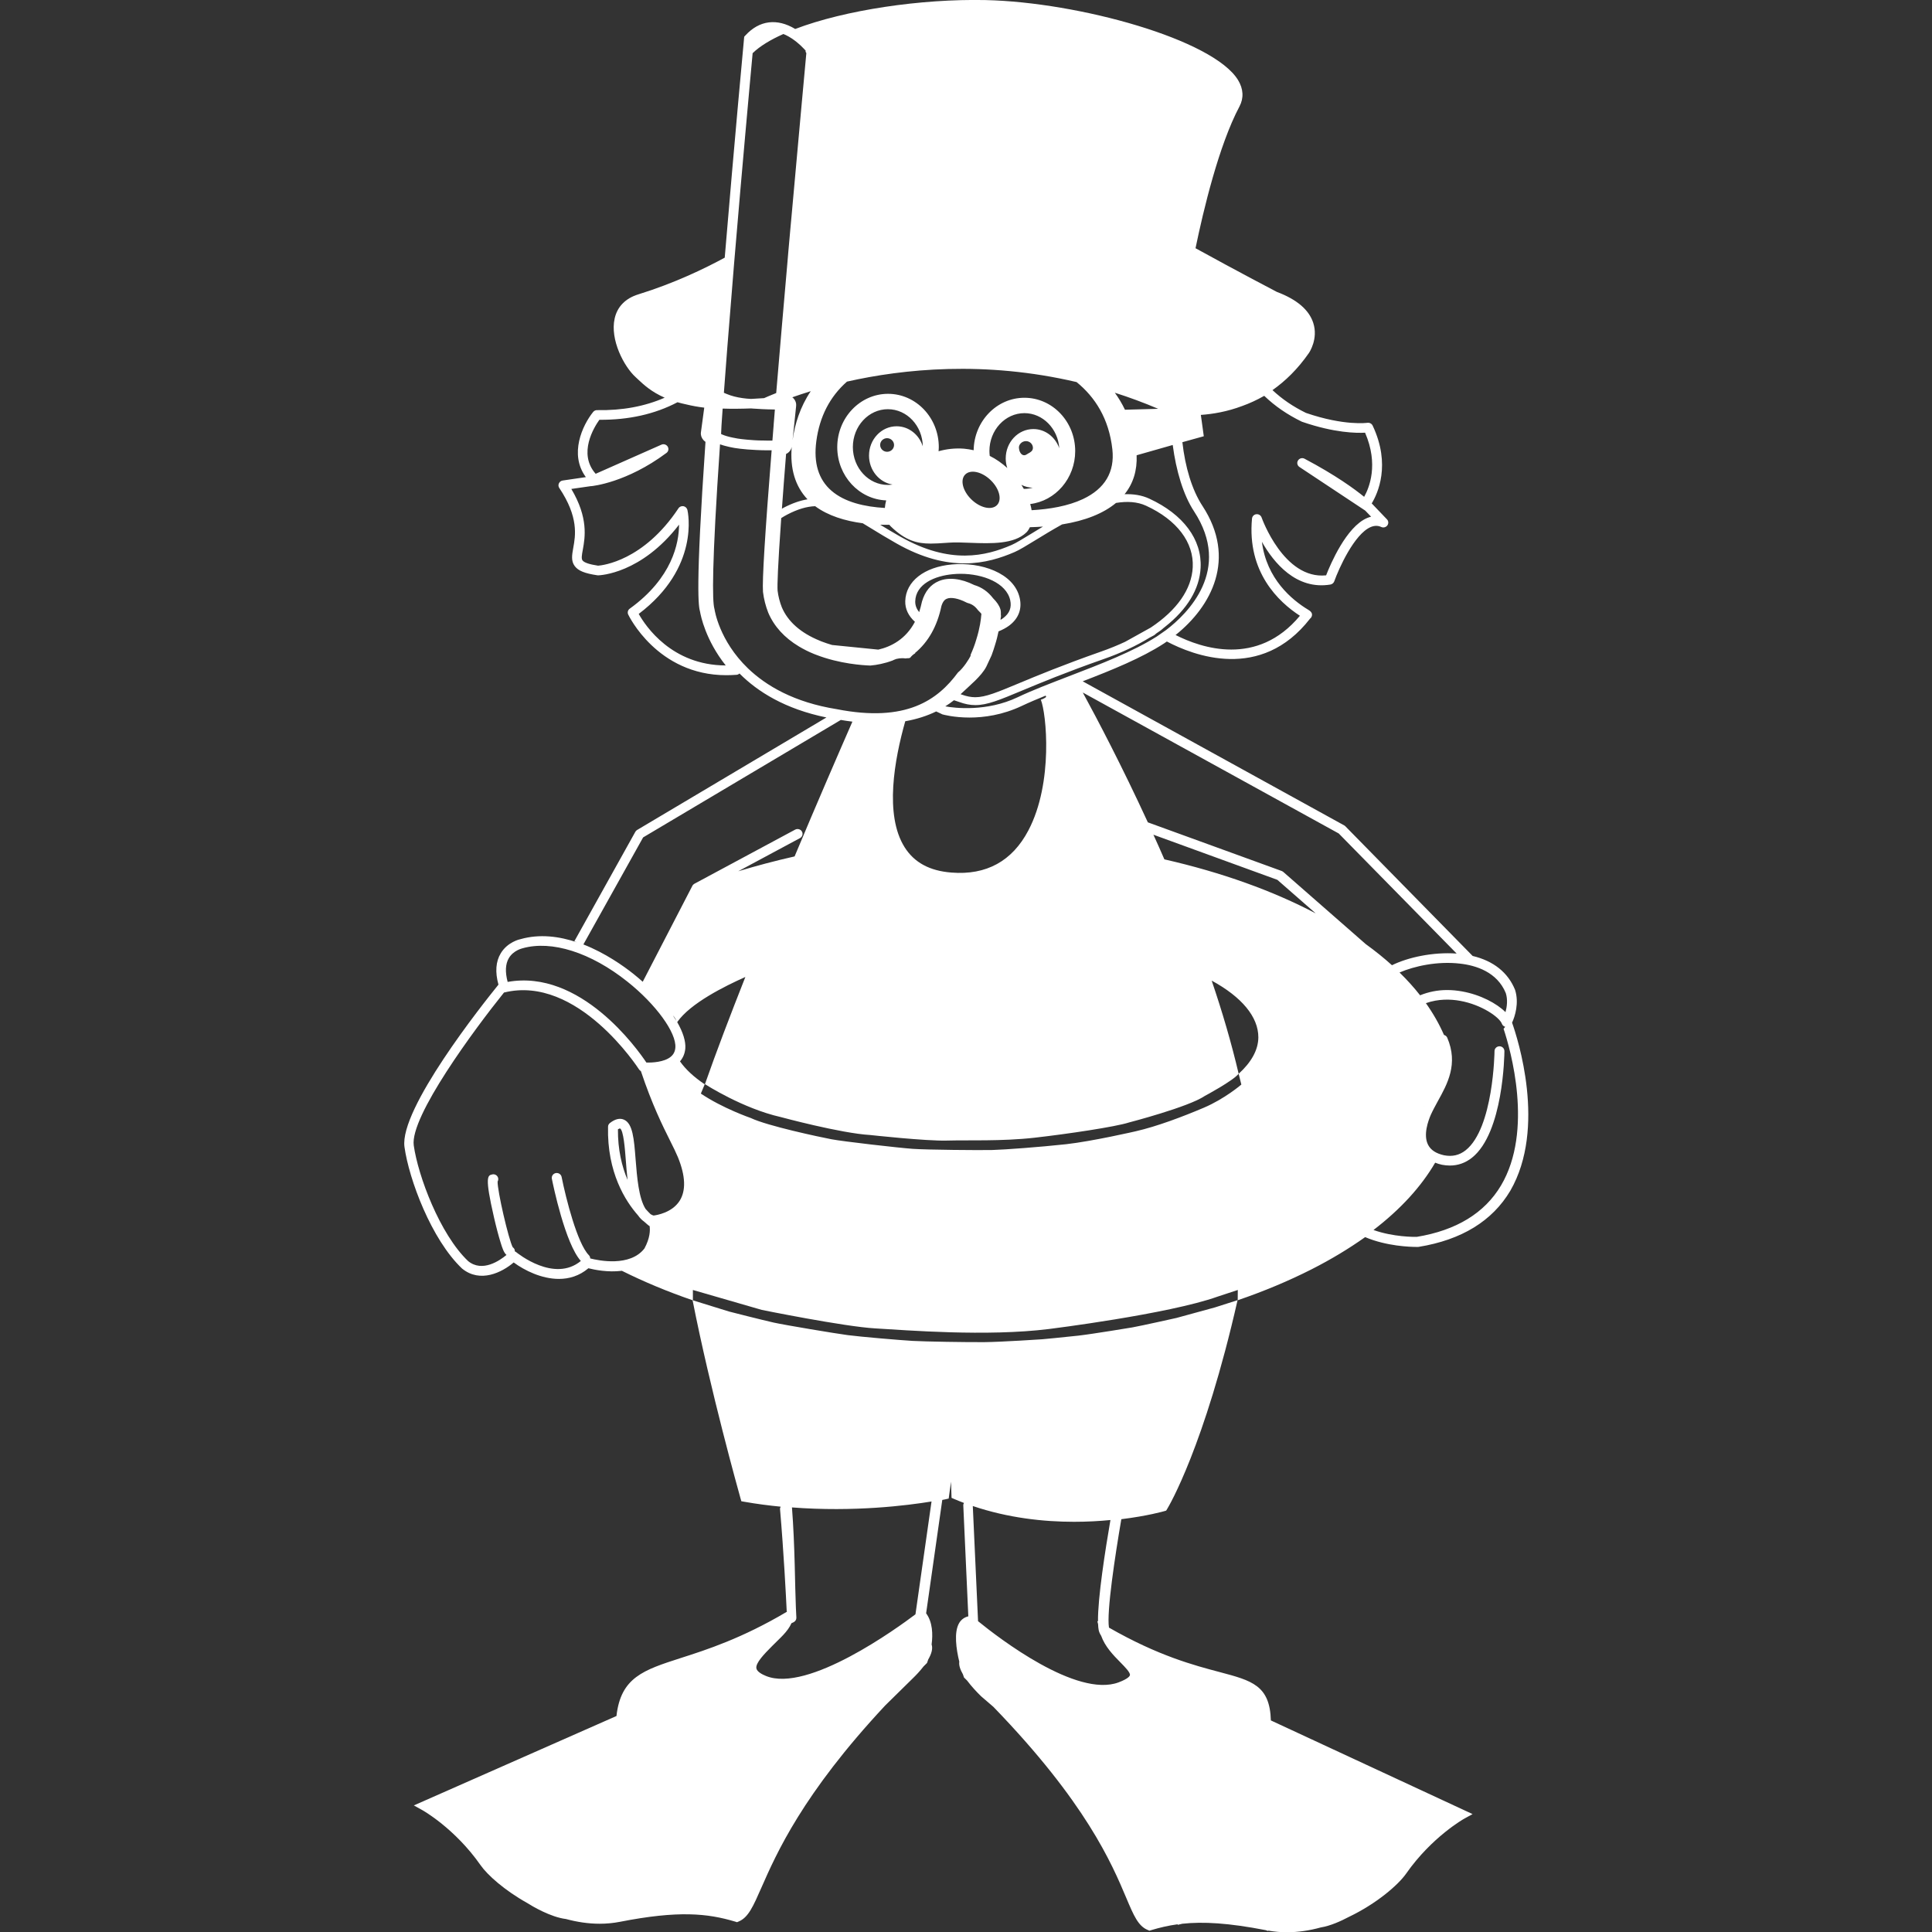 <?xml version="1.0" encoding="utf-8"?>
<!-- Generator: Adobe Illustrator 27.8.0, SVG Export Plug-In . SVG Version: 6.00 Build 0)  -->
<svg version="1.1" id="Ebene_1" xmlns="http://www.w3.org/2000/svg" xmlns:xlink="http://www.w3.org/1999/xlink" x="0px" y="0px"
	 viewBox="0 0 250 250" style="enable-background:new 0 0 250 250;" xml:space="preserve">
<rect x="0" y="0" width="250" height="250" fill="#333333" stroke="none"/>
<style type="text/css">
	.st0{fill:#FFFFFF;}
</style>
<path class="st0" d="M195.66,132.33c0.37-0.78,0.93-2.55,0.39-4.24c-0.91-2.25-2.8-3.75-5.49-4.39l-16.48-16.79
	c-0.04-0.04-0.09-0.08-0.15-0.11L140.1,88.16c3.82-1.47,7.64-3.02,10.51-4.89c0.13-0.08,0.26-0.17,0.38-0.26
	c3.39,1.79,12.17,5.24,18.54-2.97c0.08-0.06,0.15-0.14,0.19-0.24c0.22-0.5-0.24-0.78-0.44-0.9c-2.12-1.28-5.39-4-5.99-8.79
	c1.52,2.69,4.43,6.26,8.86,5.53c0.23-0.04,0.42-0.2,0.5-0.41c0.59-1.66,2.6-6.15,4.74-7.04c0.47-0.19,0.91-0.2,1.34,0
	c0.28,0.13,0.61,0.04,0.79-0.2c0.18-0.24,0.16-0.58-0.05-0.79l-1.97-2.06c0.76-1.25,2.52-4.99,0.12-10.07
	c-0.12-0.25-0.4-0.4-0.68-0.36c-0.03,0-2.97,0.43-7.95-1.28c-1.67-0.82-3.07-1.77-4.33-2.95c1.65-1.16,3.26-2.71,4.71-4.8
	c0.05-0.07,1.24-1.84,0.56-3.91c-0.55-1.69-2.13-3.03-4.71-4c-0.44-0.23-4.98-2.6-10.52-5.65c1.01-4.88,3.01-13.31,5.69-18.35
	c0.57-1.08,0.51-2.26-0.18-3.4c-3.19-5.26-20.62-10.09-32.66-10.36c-8.38-0.18-18.22,1.29-24.65,3.74
	c-2.34-1.41-4.64-1.14-6.45,0.84L96.3,4.75l-0.02,0.21c-0.02,0.18-1.24,13.29-2.5,28.38c-2.59,1.41-6.53,3.31-11.18,4.75
	c-1.66,0.51-2.72,1.59-3.06,3.11c-0.63,2.75,1.21,6.25,2.72,7.61c0.1,0.09,0.21,0.19,0.32,0.3c0.75,0.7,1.72,1.6,3.43,2.35
	c-2.58,1.13-5.51,1.67-8.74,1.61c-0.2-0.01-0.39,0.08-0.52,0.24c-1.37,1.7-3.13,5.46-0.94,8.43c-1.55,0.22-2.57,0.37-3.01,0.44
	c-0.21,0.03-0.39,0.17-0.48,0.37c-0.09,0.19-0.07,0.42,0.05,0.59c2.53,3.78,2.1,6.17,1.81,7.75c-0.16,0.91-0.31,1.69,0.19,2.36
	c0.45,0.61,1.3,0.95,2.92,1.19c0.04,0.01,0.07,0.01,0.11,0.01c0.24-0.01,5.57-0.2,10.47-6.56c-0.01,2.37-0.87,6.9-6.38,10.87
	c-0.24,0.17-0.33,0.49-0.2,0.76c0.04,0.08,3.73,7.85,12.7,7.85c0.43,0,0.87-0.02,1.32-0.05c0.15-0.01,0.28-0.08,0.38-0.17
	c2.35,2.36,5.89,4.59,11.25,5.69l-24.5,14.56c-0.1,0.06-0.18,0.14-0.23,0.24l-7.89,14.16c0.12,0.04,0.24,0.09,0.36,0.14
	c-2.3-0.78-4.85-1.12-7.34-0.41c-0.07,0.01-1.65,0.35-2.54,1.82c-0.65,1.07-0.75,2.44-0.3,4.06c-2.04,2.52-12.85,16.11-12.16,21.01
	c0.58,4.18,3.48,11.97,7.45,15.73c2.35,1.92,5.18,0.49,6.68-0.79c1.4,1.03,3.61,2.13,5.85,2.13c1.31,0,2.64-0.38,3.82-1.38
	c0.75,0.19,2.51,0.56,4.33,0.33c2.85,1.42,5.91,2.7,9.15,3.81c2.31,11.74,5.96,24.77,6.2,25.63l0.11,0.38l0.4,0.07
	c1.58,0.28,3.15,0.48,4.68,0.63c-0.05,0.14-0.08,0.25-0.08,0.25c0.49,5.73,0.77,11.19,0.87,13.29c0.02,0.02,0.03,0.03,0.04,0.05
	l-0.07,0.04c-5.76,3.41-10.34,4.89-13.69,5.96c-4.81,1.55-7.75,2.5-8.31,7.5l-26.22,11.57l1.1,0.61c0.04,0.02,4.2,2.35,7.54,7.13
	c0.88,1.26,3.1,3.25,6.02,4.88c0.64,0.41,3.04,1.84,5.03,2.08c1.41,0.38,2.87,0.61,4.36,0.61c0.87,0,1.75-0.08,2.62-0.25
	c7.56-1.48,11.32-1.1,14.93-0.02l0.22,0.07l0.21-0.09c1.25-0.51,1.88-1.96,2.94-4.37c1.94-4.41,5.33-12.14,16.03-23.59l3.63-3.57
	c0.35-0.34,0.86-0.87,1.32-1.47c0.12-0.12,0.23-0.23,0.35-0.35l0.1-0.1l0.05-0.13c0.01-0.02,0.05-0.14,0.11-0.32
	c0.4-0.69,0.63-1.39,0.44-1.95c0.17-1.3,0.14-2.88-0.71-4.03l2.09-14.67c0.25-0.05,0.39-0.08,0.4-0.08l0.43-0.1l0.3-2.18l0.07,2.09
	l0.37,0.16c0.41,0.18,0.83,0.34,1.24,0.5c-0.06,0.1-0.1,0.21-0.09,0.33l0.65,14.34c-0.5,0.12-0.91,0.41-1.18,0.86
	c-0.71,1.19-0.38,3.4,0.01,5.01c-0.07,0.47,0.13,1.04,0.47,1.63c0.04,0.13,0.08,0.24,0.1,0.29l0.05,0.14l0.11,0.1
	c0.1,0.09,0.19,0.18,0.28,0.28c0.57,0.76,1.26,1.5,1.83,2.05l1.57,1.35c11.97,12.36,15.33,20.29,17.2,24.73
	c0.96,2.27,1.54,3.65,2.79,4.15l0.21,0.09l0.22-0.07c1.09-0.33,2.2-0.59,3.42-0.76l0.02,0.07l0.59-0.14
	c2.68-0.29,5.96-0.11,10.8,0.83l0.27,0.1l0.06-0.04c0.8,0.14,1.6,0.21,2.4,0.21c1.49,0,2.97-0.23,4.38-0.62
	c1.25-0.2,2.63-0.83,3.63-1.36c3.6-1.72,6.39-4.14,7.41-5.59c3.34-4.78,7.5-7.11,7.54-7.13l1.07-0.59l-26.1-12.12
	c-0.13-4.54-2.46-5.15-6.6-6.25c-3.36-0.89-7.96-2.1-14.35-5.76c-0.32-2.02,0.79-9.3,1.6-14.03c3.36-0.41,5.5-1.02,5.56-1.04
	l0.24-0.07l0.13-0.21c0.22-0.36,4.82-8.1,9.11-27.02l-2.91,0.93l-5,1.37c0,0-4.56,1.02-5.69,1.22c0,0-5.16,0.86-7.01,1.07
	c-1.85,0.21-4.69,0.47-4.69,0.47s-5.25,0.35-7.44,0.37s-7.75-0.07-9.31-0.16s-6.76-0.53-8.41-0.75c-1.65-0.22-8.06-1.29-9.56-1.62
	c-1.5-0.34-5.57-1.37-5.78-1.43c-0.21-0.06-4.68-1.45-4.68-1.45v-1.34l8.92,2.58c0,0,10.64,2.16,14.65,2.39
	c4,0.23,14.41,1.09,22.52,0.08c0,0,15.45-1.92,21.81-4.19l2.61-0.86l-0.01,1.33c3.39-1.16,6.59-2.5,9.55-4
	c2.56-1.3,4.87-2.7,6.94-4.17c2.77,1.18,5.85,1.27,6.66,1.27c0.12,0,0.19,0,0.2,0c0.03,0,0.05,0,0.08-0.01
	c5.53-0.9,9.52-3.34,11.85-7.27C200.13,145.94,196.38,134.35,195.66,132.33z M138.99,196.92c1.7,0,3.29-0.09,4.7-0.23
	c-0.66,3.82-1.65,10.12-1.61,13.12l-0.09-0.05l0.1,0.4c0.01,0.3,0.04,0.56,0.08,0.77c0.05,0.25,0.16,0.49,0.32,0.74
	c0.5,1.41,1.58,2.52,2.47,3.42c0.62,0.63,1.33,1.35,1.25,1.68c-0.02,0.1-0.19,0.45-1.47,0.93c-5.43,2.02-15.53-5.76-18.18-7.92
	l-0.68-14.9C130.47,196.43,135.05,196.92,138.99,196.92z M102.53,209.99l0.15-0.07c0.23-0.11,0.38-0.34,0.37-0.59
	c0-0.02-0.02-0.48-0.06-1.26l-0.01-0.27c-0.11-2.3-0.11-7.78-0.5-12.74c8.07,0.62,14.98-0.26,18.06-0.77l-2.08,14.6
	c-2.27,1.72-13.93,10.2-19.34,7.98c-0.52-0.21-1.15-0.55-1.24-0.97c-0.15-0.69,1-1.86,2.02-2.89c1.02-1.04,2.03-1.85,2.53-3
	C102.45,210.09,102.43,210.01,102.53,209.99z M194.85,128.51c0.27,0.85,0.15,1.77-0.04,2.46c-1.12-1.12-3.22-2.25-5.61-2.68
	c-0.66-0.12-1.31-0.18-1.95-0.18c-1.24,0-2.4,0.24-3.49,0.68c-0.79-1.01-1.68-1.99-2.66-2.95c1.9-0.82,4.89-1.49,7.81-1.15
	C191.01,124.92,193.74,125.79,194.85,128.51z M184.32,143.09c-0.01,0.02-0.02,0.04-0.03,0.06l0-0.02L184.32,143.09z M155.77,56.45
	l-0.38-2.76c1.55-0.11,3.41-0.42,5.37-1.16c0.92-0.33,1.87-0.76,2.83-1.31c1.41,1.35,2.97,2.42,4.85,3.34
	c0.02,0.01,0.05,0.02,0.08,0.03c4.19,1.44,7.02,1.46,8.12,1.4c1.78,4.11,0.54,7.13-0.12,8.3c-1.21-0.99-3.66-2.79-7.71-4.93
	c-0.3-0.16-0.67-0.06-0.85,0.23c-0.18,0.28-0.09,0.66,0.19,0.84l8.48,5.62c0.01,0,0.01,0.01,0.02,0.01l0.77,0.8
	c-0.17,0.04-0.34,0.1-0.51,0.17c-2.7,1.13-4.77,6.02-5.31,7.42c-5.48,0.56-8.32-7.4-8.35-7.49c-0.1-0.28-0.38-0.45-0.68-0.42
	c-0.3,0.03-0.53,0.27-0.56,0.56c-0.65,6.92,3.42,10.78,6.2,12.58c-5.53,6.66-12.78,4.17-16.09,2.49c4.65-3.71,7.94-9.89,3.48-16.7
	c-1.37-2.09-2.24-5.05-2.6-8.25L155.77,56.45z M154.51,66.17c4.96,7.58-0.85,13.25-3.61,15.35l-1.19,0.83
	c-3.07,1.96-7.29,3.58-11.38,5.15c-2.44,0.94-4.75,1.82-6.66,2.73c-3.99,1.89-8.14,1.4-9.35,1.17c0.4-0.25,0.77-0.51,1.12-0.79
	c0.28,0.09,0.51,0.17,0.66,0.22c0.76,0.28,1.43,0.41,2.11,0.41c1.54,0,3.13-0.66,6.02-1.87c2.38-0.99,5.63-2.35,10.59-4.09
	c2.26-0.79,4.25-1.73,5.94-2.77l0.6-0.32c0.37-0.36,0.79-0.52,1.15-0.88c-0.01-0.01,0.03-0.02,0.02-0.02
	c0.09-0.07,0.17-0.13,0.25-0.2c2.83-2.24,4.45-4.86,4.58-7.64c0.18-3.64-2.24-6.89-6.63-8.92c-0.99-0.46-2.07-0.62-3.21-0.58
	c1.12-1.38,1.64-3.08,1.56-5.04l4.67-1.33C152.19,60.91,153.11,64.04,154.51,66.17z M133.07,107.46c-2.09,3.97-5.44,5.81-9.95,5.45
	c-2.83-0.22-4.82-1.3-6.07-3.29c-2.62-4.17-1.31-11.35,0.09-16.29c1.52-0.27,2.85-0.71,4-1.27c0.4,0.17,0.79,0.38,0.81,0.38
	c0.11,0.03,1.48,0.41,3.51,0.41c1.85,0,4.26-0.32,6.77-1.51c0.93-0.44,1.97-0.88,3.08-1.33l0.06,0.18c-0.2,0.15-0.43,0.28-0.69,0.35
	C135.4,92.28,136.33,101.28,133.07,107.46z M149.87,52.9l-4.3,0.12c-0.38-0.79-0.82-1.53-1.31-2.2
	C146.12,51.41,147.99,52.1,149.87,52.9z M105.63,57.1c0.42-3.19,1.76-5.78,3.97-7.72c7.27-1.64,17.82-2.73,29.71,0.06
	c2.37,1.93,4.19,4.71,4.63,8.71c0.32,2.93-0.97,5.09-3.81,6.43c-1.92,0.9-4.3,1.31-6.64,1.44c-0.04-0.26-0.1-0.52-0.18-0.8
	c3.27-0.39,5.82-3.32,5.82-6.85c0-3.81-2.95-6.9-6.57-6.9c-3.59,0-6.51,3.04-6.57,6.79c-0.4-0.09-0.82-0.16-1.24-0.2
	c-1.16-0.09-2.27,0.04-3.3,0.33c0.01-0.18,0.03-0.35,0.03-0.53c0-3.81-2.95-6.9-6.57-6.9c-3.62,0-6.57,3.1-6.57,6.9
	c0,3.72,2.82,6.76,6.33,6.89c-0.09,0.34-0.15,0.67-0.17,0.98c-2.61-0.15-5.2-0.74-6.91-2.23C105.91,62.05,105.26,59.9,105.63,57.1z
	 M112.45,58.95c0,1.9,1.32,3.47,3.04,3.75c-0.2,0.03-0.4,0.05-0.6,0.05c-2.5,0-4.53-2.2-4.53-4.9c0-2.7,2.03-4.9,4.53-4.9
	c2.47,0,4.48,2.15,4.52,4.81c-0.47-1.51-1.81-2.6-3.39-2.6C114.05,55.16,112.45,56.86,112.45,58.95z M115.69,57.58
	c0,0.49-0.4,0.88-0.9,0.88c-0.5,0-0.9-0.4-0.9-0.88c0-0.49,0.4-0.88,0.9-0.88C115.28,56.7,115.69,57.1,115.69,57.58z M115.09,67.91
	c0.06,0.08,0.12,0.16,0.2,0.23l0,0c1.88,1.81,3.37,2.2,5.14,2.2c0.6,0,1.24-0.04,1.93-0.09l0.44-0.03c0.82-0.06,1.78-0.02,2.79,0.02
	c2.64,0.1,5.64,0.2,7.23-1.35c0.19-0.19,0.33-0.42,0.45-0.67c0.57-0.01,1.13-0.04,1.69-0.08c-0.52,0.31-1.01,0.61-1.48,0.9
	c-1.1,0.67-2.04,1.25-2.58,1.48c-3.31,1.43-7.94,2.59-14.4-1.08c-0.95-0.54-1.81-1.06-2.6-1.54
	C114.29,67.91,114.69,67.91,115.09,67.91z M133.05,58.68c-0.08,0.04-0.16,0.09-0.23,0.14c-0.09,0.06-0.19,0.09-0.29,0.09
	c-0.07,0-0.14-0.02-0.21-0.05c-0.26-0.13-0.44-0.48-0.47-0.89c-0.02-0.22,0.07-0.44,0.23-0.6c0.17-0.18,0.42-0.29,0.68-0.29
	c0.5,0,0.9,0.4,0.9,0.88C133.65,58.35,133.35,58.52,133.05,58.68z M133.63,63.11c-0.35,0.09-0.71,0.15-1.08,0.15
	c-0.02,0-0.05,0-0.07,0c-0.1-0.17-0.2-0.35-0.31-0.52C132.61,62.96,133.11,63.1,133.63,63.11z M130.14,59.32
	c0,0.43,0.07,0.85,0.2,1.24c-0.67-0.61-1.43-1.15-2.27-1.57c-0.02-0.21-0.04-0.42-0.04-0.63c0-2.7,2.03-4.9,4.53-4.9
	c2.38,0,4.34,2.01,4.51,4.54c-0.51-1.44-1.81-2.48-3.35-2.48C131.74,55.52,130.14,57.22,130.14,59.32z M128.21,62.15
	c1.13,1.1,1.48,2.55,0.78,3.23c-0.7,0.68-2.17,0.34-3.3-0.76c-1.13-1.1-1.48-2.55-0.78-3.23S127.08,61.04,128.21,62.15z
	 M111.64,67.71c0.39,0.23,0.78,0.47,1.2,0.73c0.92,0.56,1.96,1.2,3.13,1.86c6.85,3.9,11.79,2.66,15.33,1.13
	c0.61-0.26,1.58-0.86,2.73-1.56c1.02-0.63,2.18-1.33,3.4-2.01c3.01-0.48,5.36-1.43,6.98-2.78c1.41-0.23,2.74-0.17,3.89,0.36
	c4,1.84,6.2,4.75,6.04,7.96c-0.14,2.86-2.06,5.56-5.42,7.8l-3.33,1.85c-0.97,0.45-2.01,0.88-3.13,1.27
	c-4.98,1.75-8.25,3.11-10.65,4.11c-2.76,1.15-4.28,1.79-5.61,1.79c-0.55,0-1.11-0.11-1.75-0.34c-0.04-0.02-0.1-0.03-0.15-0.05
	c1.18-1.13,2.69-2.32,3.33-3.57l0.68-1.46c0.21-0.58,0.31-0.88,0.44-1.32c0.21-0.65,0.35-1.25,0.46-1.78
	c0.52-0.21,0.99-0.46,1.38-0.75c1.21-0.91,1.68-2.15,1.36-3.57c-0.74-3.28-5.08-4.68-8.78-4.34c-3.59,0.33-5.96,2.19-6.03,4.74
	c-0.03,1.01,0.41,1.92,1.25,2.68c-1.2,2.28-3.12,3.23-4.74,3.6l-5.98-0.6c-0.48-0.14-0.95-0.3-1.37-0.46l-0.24-0.1
	c-2.45-1-4.1-2.46-4.89-4.31c-0.27-0.69-0.46-1.41-0.55-2.16c-0.05-0.69,0.02-2.99,0.47-9.39c0.25-0.16,0.5-0.31,0.77-0.45
	c1.36-0.71,2.53-1.05,3.62-1.09C107.17,66.75,109.36,67.41,111.64,67.71z M129.51,79.55L129.51,79.55c0-0.04,0-0.07,0-0.1
	c0.01-0.15,0-0.31-0.03-0.51l-0.03-0.1c-0.13-0.45-0.44-0.92-0.95-1.43c-0.64-0.84-1.46-1.42-2.44-1.71
	c-1.7-0.85-3.33-1.03-4.57-0.51c-1.06,0.44-1.79,1.32-2.18,2.63l-0.02,0.08c-0.1,0.47-0.22,0.9-0.35,1.31
	c-0.31-0.38-0.52-0.84-0.51-1.39c0.06-2.27,2.56-3.31,4.87-3.52c0.33-0.03,0.66-0.05,0.99-0.05c2.93,0,5.93,1.18,6.43,3.41
	c0.21,0.94-0.08,1.7-0.89,2.31c-0.11,0.09-0.24,0.16-0.36,0.24c0.01-0.09,0.02-0.18,0.02-0.25l0.03-0.14
	C129.53,79.72,129.53,79.63,129.51,79.55z M104.49,64.61c-0.96,0.16-1.98,0.51-3.11,1.1c-0.07,0.04-0.13,0.08-0.2,0.12
	c0.14-1.99,0.32-4.33,0.54-7.09c0.38-0.17,0.66-0.52,0.73-0.93C102.21,60.64,102.9,62.93,104.49,64.61z M102.56,56.96l0.46-4.43
	c0.04-0.35-0.08-0.7-0.32-0.96c-0.05-0.06-0.11-0.11-0.18-0.16c0.69-0.25,1.5-0.51,2.39-0.79
	C103.54,52.65,102.85,54.87,102.56,56.96z M94.11,45.02c0.29-3.65,0.59-7.33,0.88-10.91l0.13-1.52c0.46-5.51,0.92-10.73,1.31-15.11
	c0.42-4.75,0.77-8.52,0.96-10.6c0.93-0.9,2.29-1.73,3.98-2.48c0.45,0.18,0.91,0.44,1.39,0.79c0.18,0.13,0.37,0.28,0.55,0.44
	c0.08,0.06,0.16,0.13,0.24,0.21c0.31,0.29,0.55,0.55,0.7,0.71l-0.01,0.15l0.1,0.17c-0.13,1.39-0.94,10.23-1.92,21.15l-0.14,1.52
	c-0.09,0.99-0.18,2-0.27,3.02c-0.04,0.43-0.08,0.87-0.11,1.31c-0.49,5.6-1,11.46-1.46,16.99c-0.81,0.32-1.34,0.56-1.57,0.66
	c-0.58,0.04-1.14,0.07-1.68,0.1c0,0,0,0-0.01,0c-0.19-0.01-0.38-0.03-0.57-0.04c-0.2-0.02-0.39-0.04-0.57-0.07
	c-0.06-0.01-0.11-0.02-0.17-0.03c-0.12-0.02-0.24-0.04-0.36-0.06c-0.06-0.01-0.12-0.02-0.17-0.04c-0.11-0.02-0.21-0.05-0.31-0.07
	c-0.05-0.01-0.1-0.02-0.14-0.04c-0.12-0.03-0.24-0.07-0.34-0.1c-0.02-0.01-0.04-0.01-0.06-0.02c-0.13-0.04-0.24-0.08-0.35-0.13
	c-0.03-0.01-0.05-0.02-0.08-0.03c-0.08-0.03-0.15-0.06-0.22-0.09c-0.03-0.01-0.06-0.03-0.09-0.04c-0.03-0.01-0.06-0.03-0.08-0.04
	C93.81,48.9,93.96,46.96,94.11,45.02z M93.43,54.02c0.01-0.18,0.03-0.37,0.04-0.55c0.01-0.2,0.03-0.4,0.04-0.6
	c1.11,0.04,2.33,0.03,3.69-0.02c0.08,0.01,0.16,0.01,0.23,0.02c0.06,0,0.12,0.01,0.18,0.01c0.29,0.02,0.57,0.04,0.85,0.05
	c0.05,0,0.1,0,0.15,0.01c0.26,0.01,0.51,0.02,0.76,0.03c0.03,0,0.06,0,0.09,0c0.27,0.01,0.52,0.02,0.76,0.02c0.01,0,0.03,0,0.05,0
	c-0.05,0.62-0.1,1.24-0.15,1.85c0,0.06-0.01,0.11-0.01,0.17c-0.05,0.67-0.11,1.34-0.16,2c-0.04,0-0.07,0-0.11,0
	c-0.06,0-0.12,0-0.19,0c-0.08,0-0.18,0-0.27,0c-0.07,0-0.13,0-0.2,0c-0.16,0-0.32,0-0.49-0.01c-0.05,0-0.11,0-0.16,0
	c-0.13,0-0.26-0.01-0.4-0.01c-0.08,0-0.15-0.01-0.23-0.01c-0.12-0.01-0.25-0.01-0.37-0.02c-0.08,0-0.17-0.01-0.25-0.02
	c-0.14-0.01-0.27-0.02-0.41-0.03c-0.08-0.01-0.15-0.01-0.23-0.02c-0.22-0.02-0.44-0.04-0.67-0.07c-0.18-0.02-0.35-0.04-0.51-0.07
	c-0.05-0.01-0.11-0.02-0.16-0.03c-0.11-0.02-0.21-0.04-0.31-0.06c-0.05-0.01-0.11-0.02-0.16-0.03c-0.1-0.02-0.19-0.04-0.28-0.06
	c-0.04-0.01-0.09-0.02-0.13-0.03c-0.11-0.03-0.22-0.06-0.33-0.09c-0.01,0-0.03-0.01-0.04-0.01c-0.11-0.03-0.21-0.07-0.31-0.1
	c-0.03-0.01-0.07-0.02-0.1-0.04c-0.06-0.02-0.13-0.05-0.18-0.07c-0.03-0.01-0.06-0.03-0.09-0.04c-0.02-0.01-0.04-0.02-0.06-0.03
	C93.33,55.47,93.38,54.75,93.43,54.02z M82.65,79.44c7.94-6,6.37-13.16,6.3-13.46c-0.06-0.24-0.26-0.43-0.51-0.48
	c-0.25-0.04-0.51,0.06-0.65,0.28c-4.53,6.82-9.85,7.38-10.4,7.42c-1.13-0.17-1.8-0.4-2.01-0.68c-0.17-0.23-0.1-0.66,0.04-1.41
	c0.28-1.56,0.74-4.09-1.49-7.84c0.61-0.09,1.46-0.21,2.5-0.36c0.02,0,0.05,0,0.07,0c0.18-0.02,4.55-0.44,9.74-4.3
	c0.26-0.19,0.33-0.54,0.16-0.82c-0.17-0.27-0.52-0.38-0.81-0.25l-8.51,3.77c-2.33-2.63-0.19-6.05,0.48-6.99
	c3.79,0.03,7.18-0.73,10.11-2.27c0.35,0.1,0.73,0.2,1.13,0.28c0.73,0.18,1.5,0.32,2.33,0.42l-0.43,3.19c-0.05,0.36,0.07,0.72,0.32,1
	c0.04,0.04,0.12,0.13,0.27,0.24c-1.33,19.29-0.89,21.29-0.7,21.99c0.09,0.51,0.71,3.66,3.32,6.94C86.91,86.09,83.53,81,82.65,79.44z
	 M96.79,86.49c-3.75-3.61-4.32-7.58-4.33-7.65l-0.02-0.08c-0.27-0.99-0.35-5.5,0.73-21.26c0,0,0.01,0,0.01,0
	c0.14,0.05,0.3,0.1,0.47,0.15c0.05,0.01,0.1,0.03,0.15,0.04c0.13,0.04,0.26,0.07,0.4,0.1c0.07,0.02,0.14,0.03,0.21,0.05
	c0.14,0.03,0.29,0.06,0.45,0.09c0.07,0.01,0.14,0.03,0.21,0.04c0.23,0.04,0.47,0.07,0.73,0.1c0.31,0.04,0.62,0.06,0.92,0.09
	c0.05,0,0.1,0.01,0.15,0.01c0.28,0.02,0.56,0.04,0.82,0.05c0.05,0,0.09,0,0.14,0.01c0.27,0.01,0.53,0.02,0.77,0.03
	c0.01,0,0.02,0,0.03,0c0.25,0.01,0.47,0.01,0.69,0.01c0.01,0,0.03,0,0.05,0c0.01,0,0.03,0,0.04,0c0.06,0,0.11,0,0.17,0
	c0.07,0,0.15,0,0.22,0c0.02,0,0.03,0,0.05,0c-0.86,10.82-1.23,16.81-1.12,18.32c0.12,0.97,0.35,1.84,0.68,2.69
	c0.76,1.78,2.09,3.24,3.97,4.37l1.7,0.17l0,0l-1.7-0.17c0.6,0.36,1.25,0.69,1.97,0.98l0.26,0.1c3.04,1.18,6.09,1.36,6.96,1.39
	l0.04,0l0.04,0c0.81-0.07,1.81-0.26,2.85-0.65c0.13-0.07,0.27-0.13,0.43-0.18c0.03-0.01,0.06-0.02,0.09-0.04
	c0,0,0.01,0.01,0.01,0.01c0.21-0.05,0.45-0.09,0.7-0.09c0.15,0,0.29,0.01,0.43,0.03c0.14-0.02,0.28-0.03,0.43-0.03
	c0.06-0.02,0.12-0.04,0.18-0.05c0.18-0.24,0.4-0.44,0.68-0.6l-0.06-0.01c1.73-1.43,2.88-3.47,3.43-6.09
	c0.21-0.68,0.5-0.87,0.71-0.95c0.53-0.22,1.49-0.04,2.5,0.48c0.02,0.01,0.04,0.02,0.06,0.03l0.13,0.05
	c0.02,0.01,0.04,0.02,0.07,0.02c0.49,0.13,0.9,0.42,1.23,0.87c0.01,0.02,0.02,0.03,0.04,0.04l0.07,0.08
	c0.01,0.01,0.02,0.03,0.04,0.04c0.17,0.16,0.27,0.28,0.32,0.35c0,0.03,0,0.07-0.01,0.12c0,0.01,0,0.03,0,0.05l-0.01,0.05
	c-0.03,0.43-0.16,1.59-0.63,3.08c-0.2,0.7-0.46,1.36-0.74,1.99c0,0.05-0.01,0.1-0.01,0.16c-0.17,0.35-0.88,1.53-1.63,2.14
	c-2.62,3.55-6.68,6.51-15.67,4.75C102.75,90.88,99.15,88.75,96.79,86.49z M83.22,108.36l25.58-15.2c0.51,0.09,1.01,0.16,1.5,0.22
	c-1.85,4.23-4.57,10.5-7.48,17.44c-2.49,0.56-4.92,1.21-7.29,1.92l7.99-4.29c0.31-0.17,0.42-0.55,0.25-0.85
	c-0.17-0.3-0.56-0.41-0.87-0.25l-13.05,7.01c-0.11,0.06-0.2,0.15-0.26,0.27l-6.42,12.41c-0.38-0.34-0.77-0.67-1.18-1
	c-1.29-1.03-3.66-2.72-6.5-3.83L83.22,108.36z M87.52,132.09c-0.14-0.23-0.29-0.46-0.45-0.7C87.27,131.6,87.42,131.83,87.52,132.09z
	 M65.85,123.97c0.59-0.99,1.7-1.24,1.76-1.26c3.77-1.07,8.84,0.54,13.57,4.31c3.7,2.94,6.37,6.62,6.21,8.55
	c-0.04,0.49-0.23,0.87-0.59,1.17c-0.85,0.71-2.46,0.78-3.16,0.75c-1.16-1.74-8.53-12.12-17.95-10.43
	C65.35,125.78,65.39,124.74,65.85,123.97z M87.94,155.39c-0.98,1.53-2.95,1.85-3.37,1.9c-0.14-0.04-0.27-0.1-0.39-0.18
	c-0.18-0.18-0.4-0.4-0.64-0.67c-0.89-1.39-1.11-4.1-1.29-6.38c-0.21-2.72-0.37-4.69-1.52-5.18c-0.53-0.23-1.14-0.08-1.81,0.44
	c-0.15,0.12-0.24,0.29-0.24,0.48c-0.14,5.93,2.27,9.65,3.88,11.47c0.22,0.32,0.48,0.59,0.78,0.8c0.35,0.32,0.58,0.5,0.62,0.53
	c0.03,0.02,0.07,0.04,0.1,0.05c0.08,0.55,0.06,1.55-0.67,2.9c-1.86,2.41-5.93,1.57-7.02,1.29c0-0.16-0.06-0.31-0.18-0.43
	c-1.48-1.5-2.95-7.28-3.52-10.12c-0.01-0.06-0.03-0.11-0.06-0.16c-0.14-0.28-0.48-0.41-0.78-0.31c-0.3,0.1-0.48,0.41-0.42,0.71
	c0.17,0.86,1.73,8.39,3.75,10.64c-3.45,2.84-8.18-0.99-8.39-1.16c-0.05-0.04-0.11-0.07-0.16-0.09c0-0.05,0.01-0.1,0-0.15
	c-0.04-0.16-0.13-0.29-0.26-0.37c-0.54-1-2.01-7.38-1.96-8.51c0.08-0.13,0.1-0.29,0.07-0.45c-0.08-0.34-0.42-0.55-0.76-0.47
	c-0.59,0.13-1.01,0.22,0.22,5.55c0.28,1.23,0.58,2.36,0.84,3.2c0.22,0.73,0.43,1.38,0.78,1.67c-0.87,0.73-3.13,2.29-4.96,0.8
	c-3.67-3.48-6.49-11.06-7.04-14.97c-0.52-3.72,7.89-15.08,11.68-19.79c0.01,0,0.01,0,0.02,0c9.51-2.34,17.37,9.83,17.45,9.95
	c0.06,0.09,0.14,0.17,0.24,0.22c1.45,4.33,2.8,7.05,3.8,9.05c0.43,0.85,0.76,1.53,1,2.11C88.71,152.18,88.78,154.07,87.94,155.39z
	 M81.21,152.68c-0.73-1.71-1.27-3.89-1.25-6.55c0.19-0.11,0.27-0.11,0.27-0.11c0.45,0.22,0.64,2.66,0.75,4.13
	C81.04,150.98,81.11,151.84,81.21,152.68z M160.28,138.95l0.35,1.39c0,0-2.13,1.84-4.86,3s-6.06,2.42-8.82,3.05
	c0,0-5.59,1.29-8.99,1.67c-3.4,0.37-7.98,0.71-9.55,0.75c-1.57,0.04-8.48-0.02-10.3-0.15c-1.82-0.13-9-0.95-10.52-1.24
	c-1.51-0.29-8.28-1.72-10.44-2.75c0,0-3.63-1.25-6.46-3.16l0.5-1.2c-1.39-0.93-2.47-1.93-3.2-2.97c0.4-0.46,0.63-1.02,0.69-1.67
	c0.07-0.94-0.31-2.12-1.05-3.41c1.72-2.46,6.16-4.65,8.82-5.84c-1.94,4.91-3.76,9.67-5.23,13.87c0.09,0.05,4.89,3.15,9.82,4.26
	c0,0,7.76,2.1,11.56,2.32c0,0,7.29,0.8,9.93,0.72c2.64-0.08,7.09,0.11,11.34-0.37c4.25-0.48,10.48-1.41,12.21-1.97
	c0,0,7.71-2,9.81-3.43c0,0,3.69-1.97,4.39-2.88c-0.93-3.97-2.12-8.03-3.49-12.05c3.91,2.13,6.04,4.7,6.04,7.34
	C162.82,135.87,161.91,137.47,160.28,138.95z M159.2,126.87l0.02,0.01l0.01,0.01C159.22,126.89,159.21,126.88,159.2,126.87z
	 M164.05,134.92C164.05,134.92,164.05,134.92,164.05,134.92L164.05,134.92L164.05,134.92z M150.67,111.2
	c-0.47-1.08-0.94-2.15-1.42-3.19l16.04,5.84l4.96,4.34C164.74,115.29,158.14,112.9,150.67,111.2z M166.06,112.83
	c-0.06-0.05-0.13-0.09-0.2-0.12l-17.33-6.3c-3.37-7.32-6.54-13.35-8.42-16.8l33.12,18.24l15.26,15.54c-3.06-0.22-6.3,0.49-8.37,1.51
	c-1.04-0.94-2.17-1.85-3.39-2.73L166.06,112.83z M194.23,153.4c-2.12,3.57-5.79,5.81-10.9,6.65c-0.35,0.01-3.05,0.02-5.6-0.89
	c3.51-2.69,6.18-5.62,7.98-8.71c0.27,0.11,0.56,0.2,0.88,0.27c0.35,0.07,0.7,0.1,1.03,0.1c1.05,0,2-0.34,2.85-1.01
	c4.07-3.23,4.2-13.36,4.2-13.79c0-0.35-0.28-0.63-0.63-0.63h-0.01c-0.35,0-0.64,0.28-0.64,0.62c0,0.1-0.13,9.97-3.73,12.83
	c-0.82,0.65-1.74,0.86-2.81,0.65c-1.03-0.23-1.7-0.67-2.05-1.34c-0.67-1.28,0.02-3.14,0.34-3.88c0.25-0.56,0.57-1.14,0.9-1.75
	c1.26-2.27,2.69-4.85,1.23-8.25c-0.08-0.18-0.24-0.3-0.42-0.35c-0.61-1.4-1.39-2.77-2.34-4.11c1.6-0.57,3.18-0.53,4.44-0.3
	c2.78,0.5,5.09,2.12,5.4,2.98c0.07,0.19,0.23,0.32,0.42,0.38c-0.07,0.09-0.13,0.18-0.21,0.25
	C195.46,135.81,198.45,146.29,194.23,153.4z"/>
</svg>
